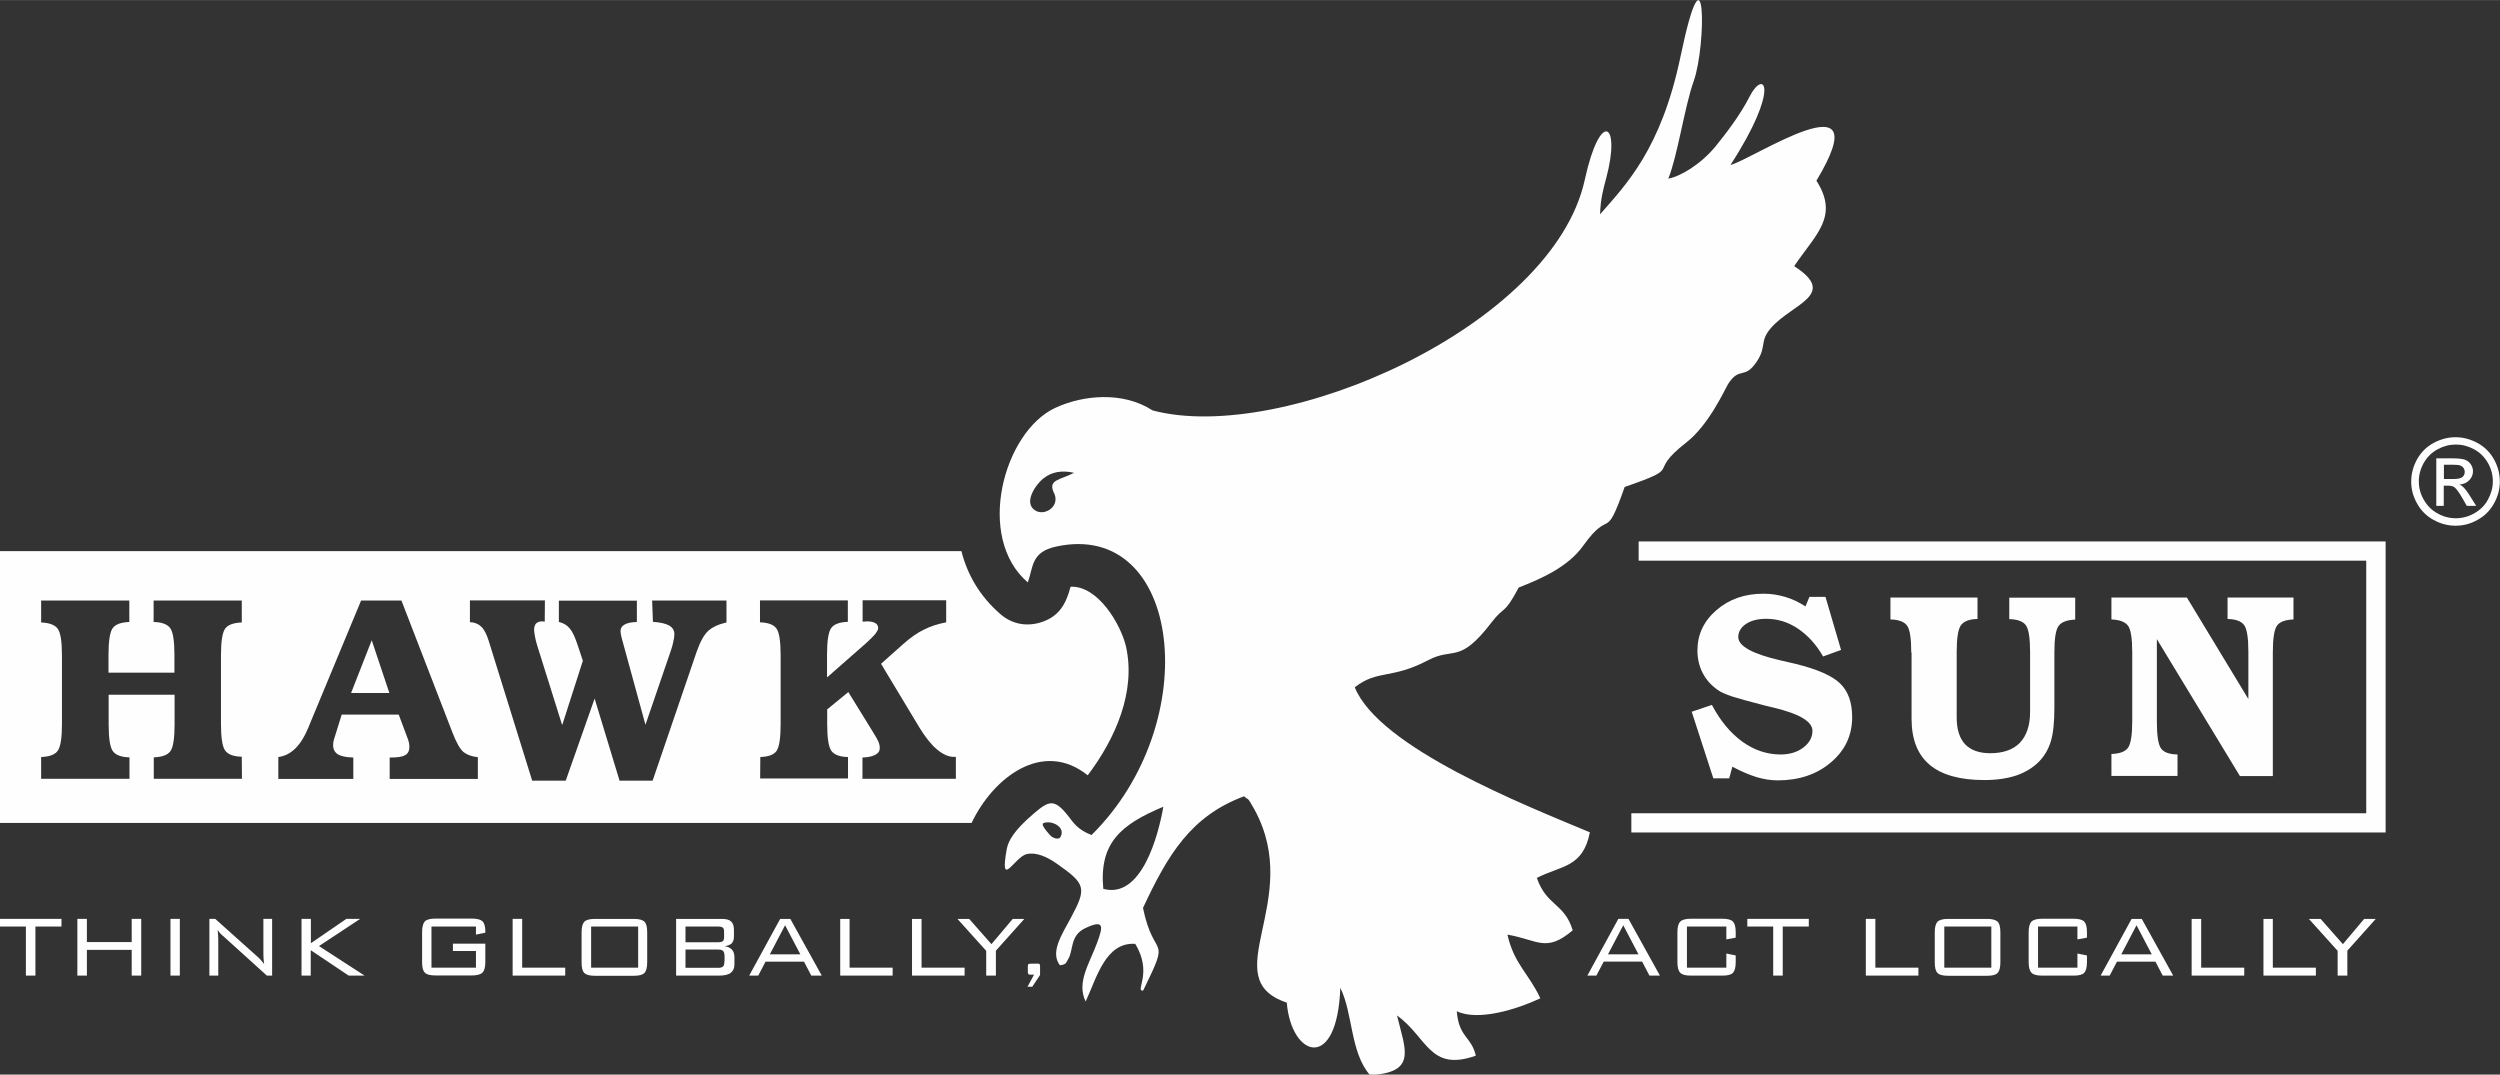 <?xml version="1.0" encoding="UTF-8"?>
<!DOCTYPE svg PUBLIC "-//W3C//DTD SVG 1.1//EN" "http://www.w3.org/Graphics/SVG/1.1/DTD/svg11.dtd">
<!-- Creator: CorelDRAW 2017 -->
<svg xmlns="http://www.w3.org/2000/svg" xml:space="preserve" width="157.366mm" height="67.644mm" version="1.1" style="shape-rendering:geometricPrecision; text-rendering:geometricPrecision; image-rendering:optimizeQuality; fill-rule:evenodd; clip-rule:evenodd"
viewBox="0 0 15737 6764"
 xmlns:xlink="http://www.w3.org/1999/xlink">
 <rect x="0" y="0" width="15737" height="6764" fill="#333333" stroke="none"/>
 <defs>
  <style type="text/css">
   <![CDATA[
    .fil1 {fill:#FEFEFE}
    .fil0 {fill:#FEFEFE;fill-rule:nonzero}
   ]]>
  </style>
 </defs>
 <g id="Layer_x0020_1">
  <g id="_2882440051088">
   <path class="fil0" d="M223 5832l0 309 -60 0 0 -309 -163 0 0 -48 387 0 0 48 -164 0zm264 309l0 -357 60 0 0 146 282 0 0 -146 60 0 0 357 -60 0 0 -162 -282 0 0 162 -60 0zm586 0l0 -357 59 0 0 357 -59 0zm245 0l0 -357 37 0 267 239c6,5 13,12 20,20 7,8 14,16 21,25 -2,-11 -3,-23 -4,-36 -1,-12 -1,-30 -1,-52l0 -196 55 0 0 357 -33 0 -274 -248c-1,-1 -3,-3 -6,-5 -14,-12 -24,-24 -30,-35 1,11 2,22 3,35 1,12 1,27 1,43l0 210 -55 0zm580 0l0 -357 59 0 0 153 223 -153 87 0 -259 171 287 186 -100 0 -239 -160 0 160 -59 0zm1098 -309l-280 0 0 259 280 0 0 -105 -145 0 0 -46 204 0 0 115c0,33 -6,55 -18,67 -12,12 -34,18 -66,18l-231 0c-33,0 -55,-6 -66,-18 -12,-12 -17,-34 -17,-67l0 -188c0,-32 6,-55 17,-67 12,-12 34,-18 66,-18l231 0c32,0 54,6 66,17 12,12 18,33 18,63l0 9 -59 12 0 -53zm231 309l0 -357 60 0 0 307 271 0 0 50 -330 0zm494 -50l296 0 0 -259 -296 0 0 259zm-60 -223c0,-32 6,-54 17,-66 12,-12 34,-18 66,-18l247 0c32,0 54,6 66,18 12,12 17,34 17,67l0 188c0,33 -6,55 -17,67 -12,12 -33,18 -66,18l-247 0c-33,0 -55,-6 -66,-18 -12,-12 -17,-34 -17,-67l0 -188zm900 182l0 -30c0,-16 -3,-27 -9,-34 -6,-6 -16,-9 -31,-9l-206 0 0 115 206 0c15,0 25,-3 31,-9 6,-6 8,-17 8,-33zm-3 -151l0 -36c0,-12 -3,-20 -8,-24 -5,-4 -15,-7 -29,-7l-206 0 0 99 206 0c14,0 23,-2 29,-7 5,-5 8,-13 8,-25zm-302 242l0 -357 288 0c27,0 46,5 58,16 12,11 18,28 18,53l0 42c0,19 -5,33 -14,43 -10,9 -25,15 -45,18 20,2 35,10 46,21 11,12 16,28 16,48l0 46c0,24 -8,41 -24,53 -16,12 -41,17 -74,17l-267 0zm590 -134l192 0 -96 -183 -96 183zm-130 134l195 -357 64 0 198 357 -66 0 -46 -88 -242 0 -46 88 -59 0zm573 0l0 -357 59 0 0 307 271 0 0 50 -330 0zm452 0l0 -357 60 0 0 307 271 0 0 50 -330 0zm467 0l0 -156 -181 -201 74 0 140 159 134 -159 73 0 -179 200 0 157 -60 0zm318 -76c10,0 16,1 18,4 2,2 3,7 3,15l0 53 -49 74 -30 0 41 -76 -24 0c-6,0 -9,-1 -12,-4 -2,-3 -3,-8 -3,-15l0 -32c0,-8 1,-13 3,-15 2,-2 8,-3 18,-3l34 0z"/>
   <path class="fil1" d="M7323 5078c-32,184 -138,582 -378,517 -27,-289 110,-405 378,-517zm-713 179c-66,-74 -52,-78 -16,-81 39,-3 113,33 82,92 -10,20 -49,9 -66,-11zm-41 -2246c49,-40 114,-53 192,-35 -90,46 -161,43 -130,119 50,88 -51,154 -111,120 -83,-47 -1,-165 49,-205zm3933 -1888c58,-142 102,-452 160,-614 80,-226 78,-929 -84,-151 -122,583 -345,806 -506,991 3,-97 21,-162 38,-225 96,-355 -37,-438 -134,7 -201,923 -1904,1670 -2721,1452 -186,-121 -438,-97 -612,-16 -326,151 -505,815 -173,1099 35,-98 20,-192 179,-226 790,-171 940,1106 222,1816 -87,-34 -112,-75 -143,-115 -93,-121 -128,-99 -223,-18 -119,102 -158,167 -168,223 -46,259 50,47 126,30 58,-13 125,15 189,60 182,127 190,153 90,339 -63,116 -131,220 -70,301 43,-5 39,-19 52,-39 34,-54 10,-148 106,-194 126,-60 112,-8 77,89 -49,134 -132,252 -73,372 69,-147 124,-375 312,-363 113,184 -5,302 50,294 180,-367 69,-179 -1,-520 154,-329 298,-578 637,-703 29,31 13,-10 65,84 313,574 -254,1062 203,1215 29,346 318,438 337,-93 80,159 62,407 187,549 298,-15 222,-160 170,-375 192,138 204,356 496,253 -29,-124 -106,-112 -120,-280 134,65 382,-13 526,-81 -73,-158 -165,-215 -207,-401 195,34 242,115 411,-27 -52,-172 -164,-152 -226,-330 155,-79 290,-64 334,-287 -403,-169 -1326,-531 -1480,-913 146,-113 229,-48 463,-171 160,-84 194,28 396,-235 86,-113 77,-41 173,-222 141,-55 310,-129 405,-262 177,-247 135,-10 262,-371 387,-134 126,-76 388,-280 145,-113 244,-338 263,-368 74,-115 103,-22 183,-145 61,-94 13,-123 88,-209 133,-152 424,-208 145,-388 137,-203 284,-312 140,-538 409,-680 -407,-130 -541,-99 316,-487 213,-614 118,-426 -59,116 -153,236 -211,308 -95,116 -226,192 -298,204z"/>
   <path class="fil1" d="M6053 3469l-6053 0 0 1711 6116 0c134,-283 446,-528 731,-300 176,-233 304,-528 241,-810 -31,-136 -175,-385 -349,-377 -29,113 -77,195 -200,228 -87,23 -173,4 -241,-55 -129,-111 -209,-249 -246,-397zm-5794 1434l0 -138c52,-2 87,-15 104,-39 18,-24 27,-80 27,-169l0 -431c0,-89 -9,-145 -27,-169 -18,-24 -53,-37 -104,-39l0 -138 555 0 0 135c-51,2 -86,14 -104,38 -18,24 -27,80 -27,169l0 112 415 0 0 -112c0,-89 -9,-145 -27,-169 -18,-24 -53,-37 -104,-38l0 -135 555 0 0 138c-51,2 -86,14 -104,38 -18,24 -27,81 -27,169l0 431c0,89 9,145 27,169 18,24 52,37 104,38l1 139 -555 0 0 -135c51,-2 86,-14 104,-38 18,-24 27,-80 27,-169l0 -187 -415 0 0 187c0,89 9,145 27,169 18,24 53,37 104,38l0 135 -555 0zm1964 0l-471 0 0 -138c79,-10 142,-71 189,-185l3 -8 329 -792 254 0 322 833c24,62 47,102 68,120 21,17 51,29 91,33l0 137 -555 0 0 -135 11 0c41,0 69,-5 87,-15 17,-10 26,-27 26,-50 0,-8 -1,-16 -2,-25 -2,-8 -4,-17 -7,-25l-58 -155 -359 0 -48 154c-3,9 -4,17 -5,22 -1,6 -1,11 -1,16 0,26 10,45 30,58 20,12 52,19 97,20l0 135zm-13 -541l241 0 -111 -332 -130 332zm1330 199l129 -402 -33 -99c-16,-49 -32,-84 -50,-105 -18,-21 -40,-34 -68,-40l0 -134 491 0 0 134c-34,1 -60,6 -77,16 -17,9 -26,23 -26,41 0,4 1,11 2,19 1,8 4,17 6,27l149 544 161 -470c6,-19 12,-38 15,-56 4,-18 6,-32 6,-44 0,-24 -11,-42 -33,-55 -22,-12 -56,-20 -102,-23l-5 -134 468 0 0 138c-50,11 -88,29 -115,53 -27,25 -51,69 -73,132l-277 811 -208 0 -157 -517 -182 517 -211 0 -274 -881c-13,-42 -29,-72 -47,-89 -18,-17 -42,-27 -71,-28l0 -137 472 0 -1 134c-2,-1 -4,-1 -6,-1 -2,0 -6,-1 -10,-1 -17,0 -30,5 -39,14 -8,9 -12,22 -12,40 0,8 2,21 5,38 3,17 7,36 13,55l157 501zm1245 342l1 -138c51,-2 85,-14 102,-38 17,-24 26,-80 26,-170l0 -431c0,-90 -9,-147 -27,-171 -18,-24 -52,-36 -103,-38l0 -138 553 0 0 135c-51,2 -86,14 -104,38 -18,24 -27,81 -27,169l0 143 245 -215c26,-23 45,-43 58,-58 12,-16 19,-28 19,-37 0,-14 -6,-25 -18,-32 -12,-7 -30,-11 -53,-11 -3,0 -7,0 -13,1 -6,1 -11,1 -14,1l0 -135 526 0 0 139c-52,10 -99,25 -140,46 -42,20 -86,51 -134,94l-136 121 242 402c37,60 73,106 110,137 37,31 72,47 106,47l13 0 0 138 -588 0 0 -134c35,-1 62,-7 81,-17 19,-10 28,-24 28,-43 0,-11 -2,-23 -7,-36 -5,-13 -17,-34 -35,-63l-156 -253 -133 109 0 93c0,89 9,145 27,169 18,24 53,37 104,38l0 135 -553 0z"/>
   <polygon class="fil0" points="10269,5119 14895,5119 14895,3529 10315,3529 10315,3408 15017,3408 15017,5240 10269,5240 "/>
   <path class="fil0" d="M10785 4899l-136 -419 127 -43c52,99 116,176 191,231 75,54 156,81 241,81 57,0 104,-14 143,-43 38,-29 58,-64 58,-106 0,-58 -80,-106 -241,-145 -25,-6 -44,-11 -58,-14 -90,-23 -158,-42 -203,-56 -45,-15 -77,-29 -94,-42 -41,-29 -73,-64 -95,-107 -22,-43 -33,-90 -33,-142 0,-100 40,-185 120,-254 80,-69 178,-103 296,-103 47,0 92,7 136,20 44,13 87,33 128,60l25 -60 101 0 98 334 -113 41c-43,-75 -96,-133 -158,-175 -63,-42 -129,-62 -200,-62 -53,0 -95,11 -127,32 -32,22 -49,49 -49,83 0,57 89,106 267,147 38,9 69,16 91,21 138,34 233,75 283,124 51,49 76,120 76,212 0,115 -45,210 -134,285 -89,76 -201,113 -336,113 -42,0 -85,-7 -130,-20 -45,-14 -96,-35 -154,-66l-20 73 -98 0zm1246 -792c0,-90 -9,-146 -27,-170 -18,-24 -53,-37 -104,-38l0 -138 548 0 0 135c-51,1 -85,14 -104,39 -18,25 -27,81 -27,168l0 415c0,73 18,129 53,167 36,37 88,56 158,56 82,0 145,-22 187,-66 42,-44 64,-109 64,-193l0 -378c0,-89 -9,-145 -27,-169 -18,-24 -53,-37 -104,-38l0 -135 415 0 0 138c-51,2 -86,15 -104,39 -18,24 -27,79 -27,165l0 349c0,91 -7,162 -22,212 -15,50 -40,93 -74,128 -38,39 -86,68 -143,88 -58,19 -125,29 -202,29 -153,0 -268,-32 -344,-96 -76,-64 -114,-160 -114,-289l0 -417zm1260 777l0 -138c52,-2 87,-15 104,-39 18,-24 27,-80 27,-169l0 -431c0,-89 -9,-146 -27,-169 -18,-24 -53,-37 -104,-39l0 -138 475 0 387 639 0 -297c0,-89 -9,-145 -27,-169 -18,-24 -53,-37 -104,-38l0 -135 415 0 0 138c-50,2 -85,14 -103,38 -18,24 -27,80 -27,171l0 777 -207 0 -523 -862 0 519c0,90 9,146 27,170 18,24 52,36 103,37l0 135 -415 0z"/>
   <path class="fil0" d="M10122 6007l192 0 -96 -183 -96 183zm-130 134l195 -357 64 0 198 357 -66 0 -46 -88 -242 0 -46 88 -59 0zm875 -309l-248 0 0 259 248 0 0 -89 59 12 0 42c0,33 -6,55 -17,67 -11,12 -33,18 -66,18l-200 0c-32,0 -55,-6 -66,-18 -12,-12 -18,-34 -18,-67l0 -188c0,-33 6,-55 18,-67 12,-12 34,-18 66,-18l200 0c32,0 54,6 66,18 11,12 17,34 17,67l0 34 -59 11 0 -81zm355 0l0 309 -60 0 0 -309 -163 0 0 -48 387 0 0 48 -164 0zm523 309l0 -357 60 0 0 307 271 0 0 50 -330 0zm494 -50l296 0 0 -259 -296 0 0 259zm-60 -223c0,-32 6,-54 17,-66 12,-12 34,-18 66,-18l247 0c32,0 54,6 66,18 12,12 17,34 17,67l0 188c0,33 -6,55 -17,67 -12,12 -33,18 -66,18l-247 0c-33,0 -55,-6 -66,-18 -12,-12 -17,-34 -17,-67l0 -188zm898 -36l-248 0 0 259 248 0 0 -89 60 12 0 42c0,33 -6,55 -17,67 -11,12 -33,18 -66,18l-200 0c-32,0 -55,-6 -66,-18 -12,-12 -18,-34 -18,-67l0 -188c0,-33 6,-55 18,-67 12,-12 34,-18 66,-18l200 0c32,0 54,6 66,18 11,12 17,34 17,67l0 34 -60 11 0 -81zm276 175l192 0 -96 -183 -96 183zm-130 134l195 -357 64 0 198 357 -66 0 -46 -88 -242 0 -46 88 -59 0zm573 0l0 -357 60 0 0 307 271 0 0 50 -330 0zm452 0l0 -357 59 0 0 307 271 0 0 50 -330 0zm467 0l0 -156 -181 -201 74 0 140 159 134 -159 73 0 -179 200 0 157 -60 0z"/>
   <path class="fil0" d="M15458 2752c47,0 92,12 137,36 44,24 79,58 104,103 25,45 37,91 37,140 0,48 -12,94 -37,138 -24,44 -59,79 -103,103 -44,25 -90,37 -139,37 -48,0 -94,-12 -139,-37 -44,-24 -79,-59 -103,-103 -25,-44 -37,-90 -37,-138 0,-48 12,-95 37,-140 25,-45 60,-79 104,-103 45,-24 90,-36 137,-36zm0 46c-39,0 -77,10 -114,30 -37,20 -66,49 -87,86 -21,37 -31,76 -31,116 0,40 10,79 31,115 21,37 49,66 86,86 37,21 75,31 116,31 40,0 79,-10 116,-31 37,-21 66,-49 86,-86 20,-37 31,-75 31,-115 0,-40 -10,-79 -31,-116 -21,-37 -50,-66 -87,-86 -37,-20 -75,-30 -114,-30zm-122 386l0 -299 103 0c35,0 61,3 76,8 16,6 28,15 38,29 9,14 14,28 14,44 0,22 -8,41 -24,57 -16,16 -36,25 -62,27 11,4 19,10 25,16 12,12 27,31 44,59l37 59 -59 0 -27 -47c-21,-37 -38,-60 -51,-70 -9,-7 -22,-10 -39,-10l-28 0 0 127 -48 0zm48 -169l59 0c28,0 47,-4 57,-12 10,-8 15,-19 15,-33 0,-9 -3,-17 -7,-24 -5,-7 -12,-12 -20,-16 -9,-3 -25,-5 -49,-5l-55 0 0 90z"/>
  </g>
 </g>
</svg>
